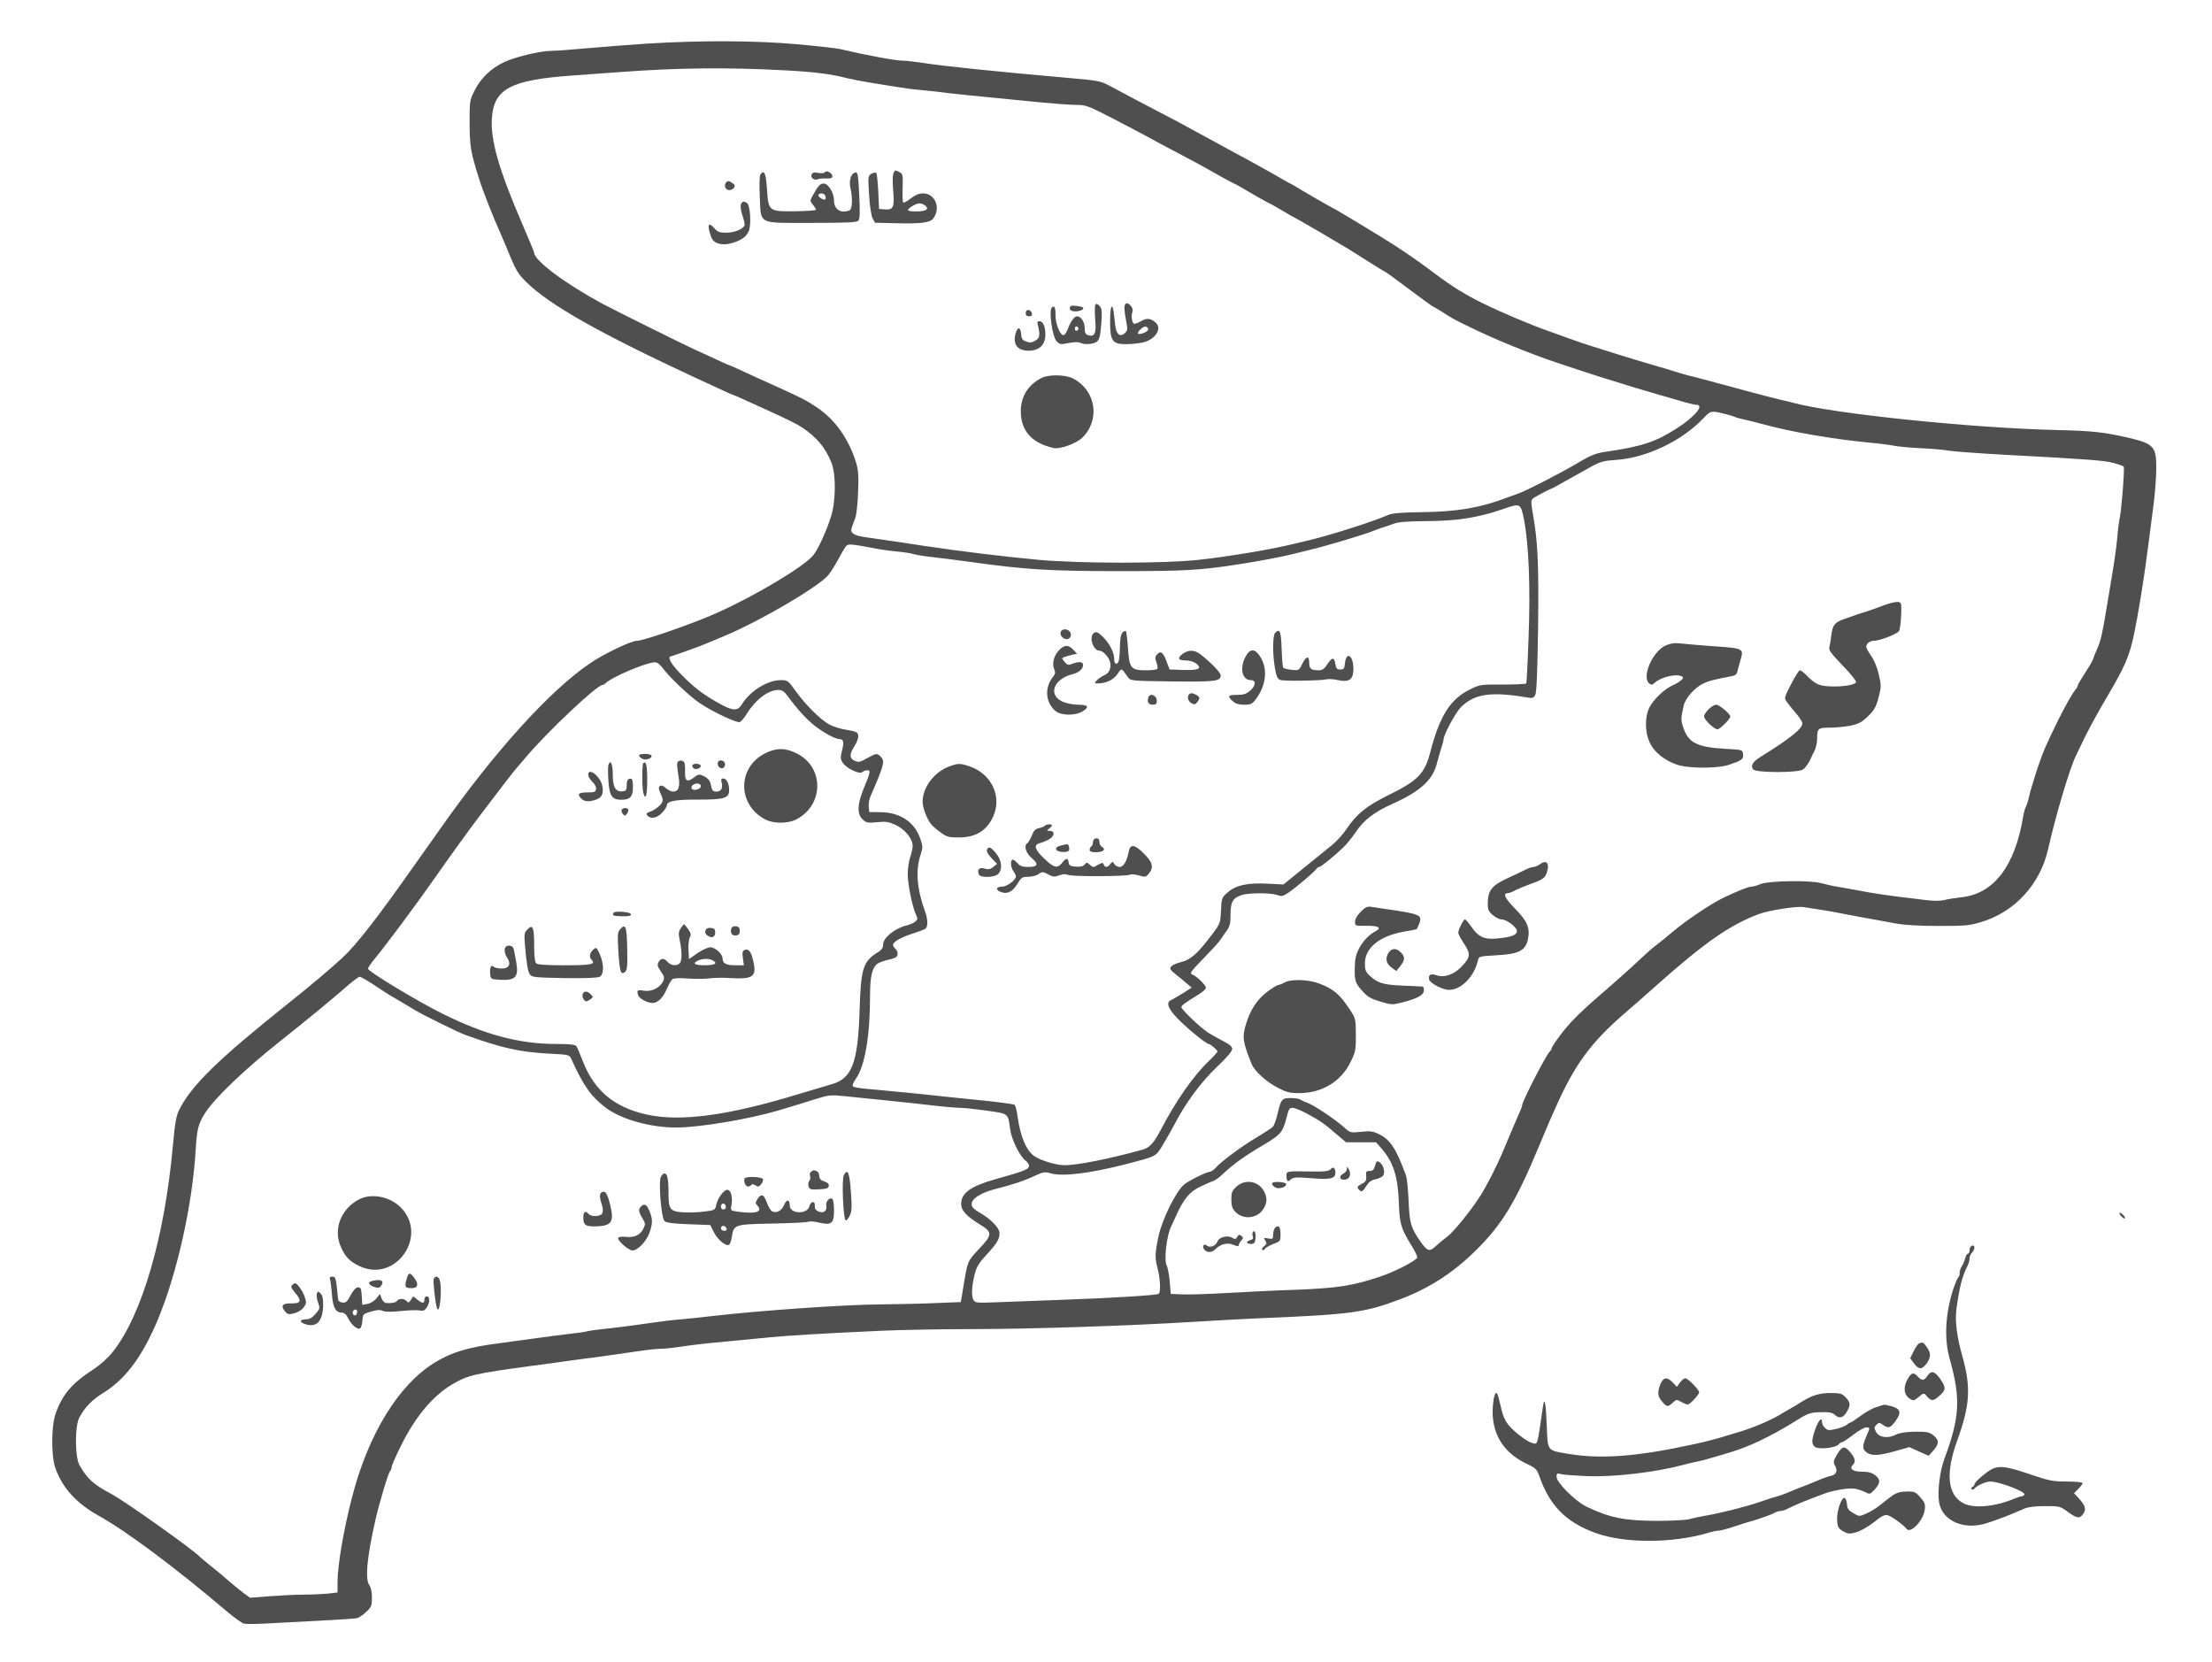 <?xml version="1.0" encoding="UTF-8"?> <svg xmlns="http://www.w3.org/2000/svg" version="1.0" width="1350pt" height="1014pt" viewBox="0 0 1350 1014" preserveAspectRatio="xMidYMid meet"><g transform="translate(0,1014) scale(0.1,-0.1)" fill="#4f4f4f" stroke="none"><path d="M3950 9874 c-118 -8 -287 -21 -375 -29 -88 -8 -180 -15 -205 -15 -70 0 -222 -36 -293 -69 -81 -38 -144 -99 -182 -176 -29 -58 -29 -64 -29 -200 1 -141 7 -175 58 -336 22 -72 88 -239 131 -334 12 -27 40 -93 61 -145 32 -77 49 -105 95 -150 139 -139 455 -317 1044 -590 39 -18 103 -48 143 -66 40 -19 75 -34 77 -34 3 0 35 -14 72 -31 38 -17 86 -39 108 -49 152 -69 205 -95 240 -118 92 -62 144 -125 180 -217 28 -71 26 -235 -3 -326 -27 -87 -76 -195 -107 -235 -51 -67 -352 -248 -590 -354 -142 -64 -447 -170 -487 -170 -36 0 -200 -78 -288 -138 -246 -167 -584 -541 -911 -1006 -19 -27 -46 -65 -60 -85 -14 -20 -53 -74 -86 -121 -239 -340 -368 -506 -454 -585 -82 -75 -184 -161 -339 -285 -421 -336 -580 -492 -656 -641 -19 -39 -26 -78 -39 -221 -50 -556 -189 -1033 -366 -1256 -32 -40 -77 -80 -121 -109 -129 -83 -189 -154 -229 -270 -26 -75 -27 -255 -2 -328 41 -121 128 -217 264 -293 171 -95 471 -319 778 -580 47 -40 96 -75 109 -79 13 -3 69 -3 125 0 374 19 545 29 564 33 12 2 38 19 57 38 33 30 36 38 36 88 0 32 -6 62 -15 74 -28 37 -17 162 36 399 24 105 78 286 90 299 5 6 9 16 9 24 0 8 25 66 56 128 86 176 195 307 314 377 98 57 135 65 480 112 63 8 162 22 220 30 58 8 159 22 225 30 66 9 163 23 215 31 52 8 112 14 134 14 21 0 80 6 130 14 50 8 170 22 266 30 96 9 218 21 270 26 96 10 309 23 680 40 113 5 358 10 545 10 359 0 970 20 1370 45 132 8 296 17 365 20 586 24 664 34 885 117 178 67 327 164 464 300 159 158 241 293 381 628 29 69 58 139 65 155 8 17 24 53 36 80 118 268 216 402 429 586 41 35 122 106 180 158 304 271 456 376 635 444 60 22 230 49 272 42 21 -3 67 -10 103 -16 36 -5 97 -16 135 -24 39 -7 108 -21 155 -29 47 -8 123 -22 170 -31 56 -10 146 -15 264 -15 162 0 186 2 261 25 203 62 357 231 405 445 46 205 132 493 169 568 4 9 30 62 56 116 27 55 87 165 135 245 103 174 133 242 159 358 29 132 67 365 95 588 9 66 22 174 31 240 8 66 15 161 15 210 0 130 -16 148 -171 184 -148 34 -216 42 -437 47 -515 12 -1362 99 -1607 166 -22 6 -56 14 -75 18 -52 12 -272 70 -480 127 -30 8 -71 19 -90 23 -19 5 -57 16 -85 25 -27 9 -72 22 -100 30 -93 27 -180 53 -265 80 -47 15 -105 33 -130 41 -25 7 -90 29 -145 49 -55 20 -111 40 -125 45 -96 33 -293 116 -404 171 -107 53 -184 101 -288 179 -102 76 -158 115 -250 175 -76 49 -367 225 -373 225 -3 0 -197 112 -225 130 -8 6 -22 13 -30 17 -8 4 -36 19 -61 34 -45 26 -95 54 -211 118 -32 17 -84 45 -115 62 -32 18 -80 44 -108 59 -27 15 -75 41 -105 57 -55 31 -146 79 -340 180 -58 31 -132 70 -165 88 -57 31 -70 33 -250 49 -454 40 -773 73 -891 92 -49 7 -106 14 -126 14 -43 0 -217 32 -383 71 -22 5 -139 18 -260 29 -257 23 -583 24 -915 4z m855 -164 c166 -9 274 -23 360 -46 28 -7 95 -20 150 -29 55 -9 128 -21 162 -26 34 -6 101 -15 150 -19 48 -4 124 -13 168 -19 44 -5 159 -17 255 -26 96 -9 238 -23 315 -31 77 -7 168 -14 203 -14 59 0 72 -5 220 -81 86 -45 171 -89 187 -98 28 -16 160 -87 320 -171 39 -21 93 -51 120 -67 28 -16 70 -39 95 -52 25 -12 52 -26 60 -31 39 -24 172 -100 176 -100 2 0 38 -20 80 -45 41 -25 77 -45 79 -45 2 0 72 -41 157 -90 190 -112 165 -97 283 -172 55 -35 104 -65 110 -67 5 -2 72 -51 148 -108 75 -56 139 -103 142 -103 2 0 23 -12 47 -27 71 -46 79 -51 183 -101 140 -69 360 -159 515 -211 224 -75 259 -86 490 -157 25 -8 92 -27 150 -44 58 -17 128 -37 156 -45 28 -8 58 -15 67 -15 52 0 -11 -75 -123 -146 -129 -82 -211 -109 -440 -142 -52 -8 -86 -22 -165 -69 -106 -63 -313 -169 -355 -183 -14 -5 -50 -18 -80 -29 -154 -59 -298 -83 -505 -86 -139 -2 -188 -6 -215 -18 -80 -36 -345 -121 -475 -152 -38 -9 -86 -20 -105 -25 -124 -31 -384 -75 -575 -96 -209 -23 -722 -23 -975 0 -218 20 -478 52 -705 86 -127 20 -269 40 -345 51 -81 11 -104 26 -91 62 5 12 14 38 21 57 7 19 15 90 17 157 4 98 2 132 -12 180 -46 147 -128 263 -242 339 -63 42 -88 55 -263 134 -63 28 -148 67 -188 86 -40 19 -75 34 -77 34 -3 0 -40 16 -82 36 -43 20 -103 48 -133 61 -86 40 -487 239 -566 281 -225 122 -414 263 -414 310 0 4 -32 82 -71 172 -145 336 -196 514 -187 650 13 178 114 232 488 259 80 6 210 15 290 21 360 27 665 30 1025 10z m5717 -2094 c31 -8 61 -17 67 -20 5 -4 29 -10 53 -15 24 -5 79 -19 123 -31 174 -47 419 -89 645 -111 58 -5 125 -14 150 -19 25 -5 99 -12 165 -15 66 -3 143 -10 170 -15 28 -5 181 -16 340 -25 526 -28 609 -35 664 -50 30 -8 58 -18 62 -22 7 -8 -14 -278 -26 -323 -3 -14 -10 -68 -14 -120 -5 -52 -19 -151 -31 -220 -11 -69 -27 -163 -35 -210 -22 -138 -35 -193 -54 -235 -10 -22 -22 -50 -25 -63 -4 -12 -27 -53 -52 -90 -24 -37 -44 -71 -44 -76 0 -5 -6 -17 -14 -25 -28 -33 -107 -182 -181 -346 -29 -62 -88 -243 -104 -316 -4 -19 -12 -42 -16 -50 -5 -8 -13 -34 -17 -59 -50 -305 -180 -475 -379 -495 -35 -4 -82 -11 -103 -17 -26 -6 -66 -6 -120 1 -45 6 -121 15 -171 21 -49 6 -126 17 -170 25 -44 8 -118 22 -165 30 -47 7 -103 20 -125 26 -61 19 -320 15 -369 -5 -21 -9 -46 -16 -56 -16 -18 0 -78 -23 -170 -67 -76 -36 -232 -141 -313 -210 -38 -32 -83 -68 -100 -81 -17 -12 -58 -48 -92 -80 -62 -59 -154 -141 -260 -232 -102 -89 -158 -144 -200 -195 -46 -56 -85 -113 -85 -122 0 -4 -6 -14 -14 -22 -27 -31 -166 -303 -166 -324 0 -5 -6 -23 -14 -40 -20 -45 -69 -160 -101 -237 -38 -92 -100 -213 -142 -279 -59 -92 -163 -220 -202 -248 -20 -15 -51 -40 -69 -57 -38 -36 -51 -31 -94 30 -57 82 -66 111 -71 244 -3 69 -10 141 -17 160 -59 161 -95 216 -163 249 -38 19 -55 21 -111 15 -65 -7 -66 -6 -105 29 -53 48 -186 136 -224 149 -18 6 -36 15 -41 19 -6 5 -31 9 -58 9 -55 0 -60 -6 -82 -101 -8 -34 -21 -68 -28 -75 -7 -7 -56 -39 -108 -70 -94 -57 -207 -141 -244 -183 -11 -11 -25 -21 -33 -21 -19 0 -133 -57 -157 -78 -53 -48 -135 -215 -157 -322 -20 -96 -21 -126 -5 -186 18 -68 21 -150 7 -159 -14 -8 -293 -26 -591 -36 -146 -6 -324 -12 -397 -15 -127 -5 -132 -4 -143 16 -13 25 -9 90 11 164 10 37 28 66 70 110 64 70 79 94 79 132 0 32 -53 86 -123 126 -35 21 -47 33 -47 51 0 34 58 70 145 92 103 26 173 49 239 80 54 25 62 26 102 15 70 -20 239 1 449 55 200 52 186 45 233 121 23 38 56 96 73 129 64 124 160 254 255 344 60 57 94 96 94 110 0 15 -14 28 -52 47 -29 15 -70 38 -93 52 -47 30 -165 142 -165 157 0 10 25 28 108 79 23 14 42 32 42 39 0 16 -58 72 -84 81 -17 6 -8 19 65 94 47 48 93 98 103 112 9 14 28 40 41 59 21 28 25 46 25 101 0 77 14 101 69 119 44 14 176 14 216 0 27 -10 35 -8 68 14 46 31 159 127 170 144 4 7 13 13 18 13 11 0 88 63 148 120 20 19 54 61 76 94 49 73 115 123 225 172 170 76 247 147 271 252 7 26 18 65 25 87 8 23 14 46 14 53 0 27 73 164 105 196 83 83 185 98 407 60 31 -5 38 -3 48 16 8 15 13 140 17 408 5 390 -2 530 -31 692 -12 66 -13 87 -3 96 11 11 93 54 127 68 8 4 35 18 60 33 25 14 59 33 75 42 17 9 59 33 95 53 56 31 77 37 155 42 185 13 402 117 532 255 43 45 45 46 125 27z m-1221 -646 c29 -146 40 -415 28 -719 -5 -151 -12 -277 -14 -281 -3 -4 -67 -7 -142 -7 -131 1 -141 0 -196 -27 -125 -60 -189 -160 -248 -386 -34 -131 -75 -173 -254 -261 -137 -68 -196 -116 -258 -209 -20 -30 -59 -73 -86 -95 -27 -22 -105 -86 -174 -141 l-124 -101 -97 5 c-122 6 -193 -9 -243 -53 -36 -31 -38 -34 -41 -111 -4 -77 -5 -80 -57 -149 -83 -111 -128 -151 -185 -165 -27 -6 -55 -19 -62 -27 -11 -14 -7 -20 26 -47 22 -17 53 -43 69 -57 l30 -25 -54 -35 c-30 -18 -62 -37 -71 -41 -34 -14 -20 -52 41 -115 59 -60 172 -153 188 -153 11 -1 53 -37 53 -46 0 -5 -24 -31 -53 -59 -91 -86 -201 -243 -291 -416 -45 -85 -70 -113 -116 -125 -204 -56 -395 -94 -472 -94 -49 0 -142 27 -182 53 -52 34 -88 119 -106 246 -4 35 -13 67 -19 70 -6 4 -88 15 -183 25 -95 9 -213 22 -263 27 -94 11 -353 36 -465 46 -36 3 -69 9 -74 14 -6 5 2 25 19 49 54 78 85 259 85 506 0 114 12 167 44 193 9 7 39 18 68 25 41 9 54 16 56 32 2 11 -4 27 -13 34 -8 7 -15 18 -15 25 0 18 53 48 125 70 33 11 66 23 73 28 16 12 15 57 -2 104 -50 138 -59 249 -29 343 16 50 16 55 -1 104 -35 101 -124 159 -241 160 l-70 1 -3 32 c-2 18 3 47 11 65 84 193 89 214 61 242 -21 21 -26 20 -83 -11 -42 -24 -52 -26 -75 -15 -33 15 -33 41 0 91 14 22 24 50 22 63 -3 20 -12 24 -68 34 -36 5 -83 20 -105 31 -54 28 -149 122 -209 206 -46 65 -49 67 -91 67 -80 0 -186 -65 -236 -146 -28 -46 -56 -44 -153 11 -88 50 -140 90 -216 167 -61 62 -88 106 -68 112 71 23 178 62 228 83 14 6 61 26 105 44 210 88 555 289 627 366 14 16 42 60 63 98 20 39 43 76 50 84 14 14 29 12 200 -20 28 -5 79 -12 115 -15 36 -3 79 -10 96 -15 16 -5 70 -14 120 -19 49 -5 154 -19 234 -30 332 -46 477 -55 900 -55 403 0 492 5 725 41 114 17 283 49 335 63 19 5 67 17 105 26 101 24 346 97 390 117 11 4 34 12 50 18 17 5 48 16 70 24 29 11 82 15 195 16 195 1 319 20 480 76 99 34 101 33 121 -66z m-5256 -907 c40 -55 162 -170 225 -213 75 -51 227 -123 245 -116 8 3 26 24 41 48 55 89 132 148 194 148 22 0 36 -9 57 -37 62 -85 118 -145 171 -186 59 -44 122 -77 147 -77 23 0 27 -19 14 -70 -11 -43 -10 -52 5 -75 22 -34 103 -72 119 -56 6 6 19 11 30 11 22 0 20 -10 -24 -117 -37 -92 -39 -151 -4 -183 22 -21 30 -22 87 -17 54 6 71 3 115 -17 57 -27 103 -84 103 -127 0 -15 -7 -46 -15 -69 -8 -23 -15 -70 -15 -104 0 -61 28 -200 51 -249 11 -24 10 -29 -7 -42 -10 -8 -32 -17 -48 -21 -71 -16 -146 -75 -146 -116 0 -19 -8 -33 -27 -45 -97 -59 -109 -98 -117 -364 -10 -314 -47 -411 -171 -445 -22 -6 -114 -34 -205 -61 -425 -130 -717 -169 -922 -124 -196 43 -319 144 -389 321 -18 47 -37 91 -42 98 -7 8 -44 12 -124 12 -223 0 -434 56 -693 185 -151 75 -438 248 -454 273 -2 4 16 32 41 62 60 71 248 324 347 465 108 154 231 325 296 410 125 165 214 280 220 285 3 3 32 37 64 75 127 150 429 435 462 435 4 0 15 6 23 14 46 40 242 122 297 125 14 1 31 -12 49 -36z m-1756 -1937 c45 -30 85 -56 89 -58 4 -2 33 -19 65 -38 33 -19 73 -44 90 -54 56 -33 261 -134 307 -151 223 -80 329 -104 510 -114 120 -6 125 -7 136 -31 74 -164 121 -231 211 -299 94 -71 272 -121 430 -121 139 0 439 50 623 104 93 28 157 47 235 72 74 23 86 24 175 15 52 -6 167 -17 255 -26 88 -9 216 -23 285 -31 69 -8 143 -14 165 -14 22 0 93 -8 158 -17 134 -19 129 -15 142 -113 8 -62 57 -162 92 -190 13 -10 23 -24 23 -32 0 -23 -22 -32 -207 -84 -149 -42 -207 -84 -207 -150 0 -41 32 -75 120 -129 71 -43 70 -61 -10 -145 -72 -76 -71 -75 -95 -223 l-17 -102 -154 -6 c-85 -4 -234 -7 -330 -8 -220 -1 -750 -38 -1040 -72 -47 -6 -128 -14 -180 -19 -52 -4 -126 -13 -165 -19 -108 -16 -232 -32 -320 -41 -44 -5 -87 -11 -95 -14 -8 -3 -55 -10 -105 -15 -49 -6 -139 -17 -200 -26 -60 -8 -159 -22 -220 -30 -197 -25 -297 -55 -400 -118 -222 -135 -409 -439 -508 -829 -50 -193 -87 -411 -87 -510 l0 -65 -61 -7 c-34 -3 -101 -6 -148 -6 -47 0 -140 -5 -206 -10 l-119 -9 -36 26 c-19 15 -51 40 -71 57 -73 63 -95 82 -144 120 -27 22 -52 43 -55 46 -27 34 -451 336 -540 384 -111 59 -146 91 -195 176 -28 50 -29 238 -1 290 36 66 76 108 151 154 133 83 235 222 327 441 120 287 214 710 233 1050 7 118 17 153 61 220 59 89 241 263 444 424 187 149 305 246 394 323 48 43 94 78 101 78 7 0 49 -24 94 -54z m5689 -782 c80 -43 104 -60 179 -125 l58 -49 91 0 92 0 31 -35 c73 -83 102 -171 108 -325 4 -137 13 -165 75 -266 21 -34 38 -68 38 -76 0 -17 -133 -86 -225 -117 -170 -57 -260 -71 -520 -81 -126 -4 -318 -14 -425 -20 -107 -6 -226 -10 -265 -8 l-70 3 -6 76 c-4 41 -12 86 -19 98 -17 33 0 183 28 238 5 10 19 40 31 67 45 101 82 145 146 175 33 16 69 32 80 35 11 3 38 23 60 44 57 55 135 111 248 177 102 61 116 77 136 155 18 68 19 70 41 70 12 0 51 -16 88 -36z"></path><path d="M5034 9089 c-4 -6 -20 -8 -40 -4 -27 5 -36 2 -41 -11 -7 -19 16 -36 37 -28 8 4 32 6 53 5 27 -1 37 2 37 13 0 20 -36 40 -46 25z"></path><path d="M5452 9080 c-4 -11 -5 -57 -1 -102 9 -102 1 -120 -49 -116 l-37 3 -5 107 c-3 58 -8 109 -12 113 -3 4 -16 1 -29 -5 -21 -12 -22 -15 -15 -128 4 -68 13 -126 21 -143 l15 -28 122 -3 c157 -4 214 3 233 28 49 64 13 154 -62 154 -24 0 -47 -10 -75 -31 -21 -17 -42 -28 -46 -25 -3 4 -5 45 -3 91 2 75 1 84 -18 94 -27 15 -31 14 -39 -9z m193 -193 c29 -22 8 -37 -51 -37 -61 0 -67 7 -26 32 33 21 52 22 77 5z"></path><path d="M4642 9078 c-7 -9 -8 -55 -5 -135 8 -177 -18 -163 317 -163 223 0 276 3 285 14 9 10 10 53 5 156 -6 121 -9 140 -23 138 -27 -5 -41 -49 -31 -93 15 -65 12 -132 -6 -139 -53 -20 -94 6 -94 61 0 47 -35 103 -63 103 -22 0 -34 -14 -68 -75 -16 -29 -16 -32 2 -54 11 -13 19 -27 19 -31 0 -4 -56 -8 -124 -9 -164 -2 -166 -1 -175 134 -6 96 -16 120 -39 93z m395 -133 c3 -9 3 -18 0 -21 -9 -9 -48 16 -42 27 9 14 35 11 42 -6z"></path><path d="M4431 9026 c-15 -18 -3 -46 19 -46 25 0 44 25 28 37 -27 21 -36 22 -47 9z"></path><path d="M4527 8903 c-11 -10 -8 -44 7 -88 8 -21 12 -44 10 -50 -9 -23 -63 -45 -111 -45 -40 0 -53 5 -71 25 -40 46 -49 24 -21 -53 14 -37 62 -52 119 -37 61 16 95 39 110 75 16 40 9 158 -11 171 -17 11 -24 11 -32 2z"></path><path d="M6685 8280 c-4 -7 -4 -47 -1 -89 8 -85 -3 -109 -44 -96 -15 5 -20 15 -20 44 0 37 -23 71 -47 71 -16 0 -39 -32 -54 -72 -7 -21 -19 -40 -26 -42 -20 -8 -51 63 -51 118 0 52 -7 65 -23 49 -19 -19 4 -181 30 -206 19 -19 25 -20 73 -10 32 6 60 7 70 2 25 -14 81 -10 102 6 16 12 21 33 27 107 6 81 4 95 -11 112 -13 13 -20 15 -25 6z m-103 -145 c0 -5 -5 -11 -11 -13 -6 -2 -11 4 -11 13 0 9 5 15 11 13 6 -2 11 -8 11 -13z"></path><path d="M6864 8276 c-3 -8 -1 -40 5 -72 6 -32 11 -63 11 -70 0 -19 -29 -44 -45 -38 -20 8 -28 32 -34 107 -9 98 -26 84 -26 -21 0 -122 13 -142 96 -142 33 0 81 5 107 11 75 19 116 85 75 121 -32 27 -54 29 -90 8 -19 -11 -38 -18 -43 -15 -12 7 -17 49 -9 71 4 12 1 26 -9 37 -18 21 -31 22 -38 3z m144 -144 c4 -12 -44 -35 -61 -29 -6 2 -1 13 12 26 23 23 42 24 49 3z"></path><path d="M6536 8273 c-17 -17 -4 -33 28 -33 30 0 56 15 45 24 -9 7 -67 14 -73 9z"></path><path d="M6260 8231 c0 -15 6 -21 21 -21 14 0 19 5 17 17 -5 26 -38 29 -38 4z"></path><path d="M6335 8153 c14 -59 11 -76 -17 -92 -20 -12 -34 -13 -55 -5 -23 8 -29 16 -31 47 -4 44 -22 45 -34 1 -18 -65 12 -104 80 -104 64 0 102 36 102 98 0 50 -14 82 -37 82 -12 0 -14 -6 -8 -27z"></path><path d="M6355 7833 c-82 -43 -125 -113 -125 -203 0 -119 68 -195 202 -224 37 -8 134 27 171 61 114 109 87 291 -55 364 -47 24 -150 25 -193 2z"></path><path d="M11490 6444 c-36 -14 -78 -29 -95 -34 -16 -5 -46 -14 -65 -21 -19 -7 -54 -19 -77 -27 -55 -19 -69 -37 -76 -97 -3 -27 -9 -60 -12 -72 -6 -19 8 -38 80 -113 48 -49 85 -96 83 -102 -9 -27 -177 -37 -231 -14 -18 7 -48 30 -66 50 -19 20 -40 36 -46 36 -6 0 -30 -38 -54 -85 -39 -74 -42 -87 -30 -102 8 -10 17 -22 21 -28 4 -5 23 -29 42 -51 20 -23 36 -49 36 -58 0 -32 -79 -95 -252 -202 -51 -31 -66 -57 -48 -79 18 -21 276 -21 304 0 18 14 39 44 51 75 3 8 13 28 21 43 7 16 14 46 14 67 0 66 5 70 78 70 36 0 93 6 126 12 50 11 69 21 107 58 38 37 49 57 64 114 17 66 17 72 1 142 -10 43 -29 89 -47 113 -16 23 -29 47 -29 54 0 19 21 37 45 37 38 0 145 42 155 60 6 11 11 54 13 97 2 77 2 78 -23 80 -14 1 -54 -9 -90 -23z"></path><path d="M10165 6201 c-80 -36 -147 -192 -100 -231 13 -10 19 -10 33 3 42 38 137 59 170 38 14 -8 -16 -34 -68 -57 -43 -20 -110 -84 -132 -128 -31 -59 -30 -155 2 -220 27 -56 90 -107 165 -132 69 -24 251 -24 319 0 78 27 88 34 84 64 -3 27 -3 27 -108 33 -177 10 -227 37 -259 136 -13 39 -12 55 5 128 10 44 65 107 115 132 38 19 67 26 186 49 15 3 25 14 28 32 3 15 11 43 17 63 21 73 22 73 -167 86 -94 7 -188 15 -210 18 -27 3 -54 -2 -80 -14z"></path><path d="M10427 5812 c-15 -15 -27 -35 -27 -43 0 -20 61 -79 82 -79 15 0 78 63 78 78 0 16 -67 72 -86 72 -11 0 -32 -13 -47 -28z"></path><path d="M9396 4865 c-11 -8 -28 -15 -37 -15 -10 0 -30 -7 -46 -15 -15 -8 -66 -32 -113 -54 -96 -44 -120 -75 -120 -155 0 -37 5 -48 31 -70 17 -14 40 -26 52 -26 34 0 98 -50 95 -74 -3 -23 -41 -36 -129 -43 -72 -6 -107 11 -149 72 -17 25 -35 45 -39 45 -10 0 -41 -62 -41 -82 0 -7 16 -37 35 -66 42 -62 40 -84 -16 -141 -46 -48 -105 -68 -152 -52 -34 13 -51 3 -45 -25 4 -23 82 -64 121 -64 75 0 155 81 177 180 5 24 8 25 110 31 139 7 180 28 195 97 14 69 -2 109 -76 185 -64 65 -80 97 -47 97 7 0 27 7 43 16 17 9 55 25 85 36 87 31 99 39 111 75 18 57 -3 80 -45 48z"></path><path d="M8305 4577 c-22 -22 -35 -45 -35 -61 0 -25 1 -26 66 -25 77 1 100 -12 58 -34 -65 -34 -121 -118 -124 -187 -6 -108 -2 -125 41 -173 34 -39 52 -50 112 -68 70 -21 74 -21 137 -5 91 23 130 45 130 73 0 13 -3 23 -7 23 -5 1 -59 3 -122 6 -120 5 -153 15 -203 62 -23 21 -28 34 -28 73 0 95 89 168 237 194 43 8 79 14 79 15 1 0 7 13 14 30 23 56 10 62 -180 90 -41 6 -90 13 -107 16 -28 5 -38 1 -68 -29z"></path><path d="M8474 4326 c-21 -34 -15 -65 19 -90 l29 -21 24 30 c30 37 30 58 2 85 -29 27 -54 25 -74 -4z"></path><path d="M7840 4145 c-14 -8 -31 -14 -38 -15 -8 0 -39 -20 -71 -44 -60 -46 -100 -108 -126 -193 -25 -81 -21 -110 34 -246 17 -42 90 -109 159 -144 53 -28 73 -33 131 -33 137 0 253 69 311 185 33 66 35 75 35 170 -1 98 -1 101 -37 155 -63 95 -100 126 -188 159 -65 25 -172 28 -210 6z"></path><path d="M6474 6285 c-8 -19 13 -45 36 -45 23 0 34 28 19 46 -15 19 -48 18 -55 -1z"></path><path d="M6678 6279 c-35 -19 -8 -109 31 -109 21 0 56 -36 65 -67 11 -35 -3 -70 -34 -83 -16 -7 -36 -20 -46 -31 -16 -18 -16 -19 6 -19 49 0 96 22 120 57 26 38 22 40 66 -22 14 -19 28 -20 269 -23 263 -3 295 1 295 37 0 17 -57 76 -124 129 -36 28 -75 28 -110 1 -33 -26 -25 -39 23 -39 23 0 48 -8 62 -19 38 -31 14 -42 -81 -39 l-82 3 -20 53 c-20 54 -36 64 -59 36 -10 -12 -10 -22 -1 -46 6 -17 9 -35 6 -39 -3 -5 -34 -9 -68 -9 -95 0 -104 11 -112 138 -4 56 -10 102 -13 102 -26 -1 -34 -23 -36 -98 -1 -43 -5 -84 -9 -91 -13 -21 -26 -11 -26 19 0 40 -30 97 -72 137 -26 25 -37 30 -50 22z"></path><path d="M7782 6278 c-15 -15 -16 -130 -1 -215 9 -51 16 -66 33 -72 22 -8 244 -5 283 4 12 3 43 1 69 -5 68 -15 94 4 94 68 0 84 -44 112 -52 32 -3 -30 -7 -35 -28 -35 -21 0 -26 6 -30 33 -7 44 -20 43 -49 -1 -18 -28 -31 -37 -52 -37 -47 0 -59 9 -59 47 0 45 -19 40 -44 -11 -18 -37 -20 -38 -63 -33 -24 2 -47 8 -51 12 -4 3 -8 56 -10 116 -4 109 -11 126 -40 97z"></path><path d="M6472 6181 c-36 -31 -53 -83 -40 -119 10 -25 9 -34 -3 -49 -55 -65 -50 -157 11 -210 34 -30 121 -32 168 -3 43 27 33 40 -31 40 -29 0 -70 9 -93 19 -90 41 -53 139 61 167 38 9 65 32 65 56 0 21 -24 24 -67 7 -24 -9 -30 -7 -46 13 -18 22 -18 23 0 29 10 4 31 10 47 14 l29 6 -23 25 c-28 29 -50 30 -78 5z"></path><path d="M7600 6130 c-35 -69 -19 -140 34 -140 32 0 31 -32 -2 -62 -26 -23 -42 -28 -82 -28 -56 0 -61 -7 -27 -38 17 -16 36 -22 70 -22 40 0 49 4 71 33 62 82 74 180 31 254 -35 58 -66 59 -95 3z"></path><path d="M7257 5903 c-14 -14 -6 -43 15 -54 18 -10 24 -8 35 7 18 24 17 31 -6 44 -23 12 -35 13 -44 3z"></path><path d="M7008 5883 c-8 -29 2 -43 28 -43 19 0 24 5 24 24 0 35 -44 50 -52 19z"></path><path d="M5785 5460 c-86 -34 -156 -129 -154 -213 0 -34 24 -99 49 -133 8 -11 35 -35 59 -52 39 -29 51 -32 113 -32 102 0 170 41 209 127 56 123 -9 261 -144 307 -59 20 -70 20 -132 -4z"></path><path d="M6376 5101 c-3 -4 -19 -11 -35 -14 -22 -5 -32 -15 -44 -46 -9 -21 -21 -42 -27 -46 -23 -14 -10 -60 27 -91 44 -37 38 -54 -23 -54 -34 0 -49 5 -66 25 -11 13 -25 22 -30 19 -13 -8 -9 -48 7 -70 8 -10 15 -25 15 -32 0 -21 -53 -61 -82 -62 -37 0 -45 -17 -14 -31 40 -18 74 -3 104 46 25 41 30 45 67 45 22 0 51 7 64 17 22 15 26 15 58 -2 29 -16 39 -17 68 -6 23 8 40 9 52 3 21 -12 363 -10 380 1 7 4 31 2 54 -5 39 -11 43 -10 60 11 32 39 24 69 -30 123 -56 56 -83 60 -92 13 -11 -59 -32 -95 -56 -95 -12 0 -27 8 -32 18 -10 16 -12 16 -25 0 -16 -22 -32 -23 -40 -3 -4 13 -9 12 -35 -2 -28 -17 -31 -17 -49 0 -17 16 -20 16 -32 2 -9 -11 -26 -15 -54 -13 -34 2 -42 7 -44 26 -4 29 -16 28 -40 -3 -29 -36 -50 -31 -109 26 -60 57 -67 85 -25 95 15 4 39 14 55 23 33 19 37 51 5 51 -21 1 -22 2 -5 14 9 7 17 16 17 20 0 9 -38 7 -44 -3z"></path><path d="M6683 5023 c-7 -3 -13 -13 -13 -23 0 -10 -4 -22 -10 -25 -5 -3 -10 -13 -10 -21 0 -10 12 -14 39 -14 43 0 63 17 37 32 -9 5 -16 18 -16 28 0 21 -9 29 -27 23z"></path><path d="M6475 4981 c-42 -9 -39 -35 4 -39 18 -2 38 1 43 6 9 9 1 43 -11 41 -3 -1 -19 -4 -36 -8z"></path><path d="M6023 4954 c-3 -9 7 -28 28 -50 l34 -35 -23 -19 c-17 -14 -29 -17 -53 -10 -32 10 -47 -5 -35 -35 8 -23 98 -20 119 3 27 30 21 82 -14 125 -33 40 -46 45 -56 21z"></path><path d="M4669 5543 c-171 -87 -169 -315 3 -404 49 -25 136 -25 186 0 174 89 173 326 -2 407 -68 32 -119 31 -187 -3z"></path><path d="M3900 5530 c0 -5 9 -14 20 -20 22 -12 65 4 55 21 -8 12 -75 12 -75 -1z"></path><path d="M4134 5486 c-3 -8 0 -41 6 -75 12 -70 3 -101 -32 -101 -12 0 -32 10 -45 22 -30 28 -53 12 -36 -24 23 -48 23 -59 -2 -84 -14 -14 -39 -30 -55 -36 -25 -8 -28 -13 -19 -24 20 -24 59 -16 90 17 16 17 29 38 29 45 0 26 53 36 195 35 160 0 185 9 185 60 0 38 -16 69 -36 69 -12 0 -15 -6 -10 -24 9 -35 -3 -56 -30 -56 -25 0 -28 4 -38 51 -4 17 -18 32 -38 42 -31 15 -34 15 -64 -8 -40 -31 -56 -20 -53 37 1 24 -1 50 -5 56 -10 16 -35 15 -42 -2z m142 -137 c3 -6 0 -15 -7 -20 -22 -13 -49 -11 -49 5 0 23 43 35 56 15z"></path><path d="M4380 5480 c0 -24 29 -38 40 -20 12 19 1 40 -21 40 -12 0 -19 -7 -19 -20z"></path><path d="M3714 5475 c-4 -9 -4 -53 -1 -97 6 -94 22 -118 77 -118 62 0 77 22 72 103 -2 21 -6 28 -19 25 -13 -2 -18 -13 -18 -38 0 -29 -4 -36 -23 -38 -44 -6 -62 23 -62 99 0 65 -13 98 -26 64z"></path><path d="M3926 5483 c-8 -8 -8 -150 0 -180 14 -51 24 -17 24 76 0 91 -7 121 -24 104z"></path><path d="M4227 5473 c-4 -3 -2 -12 4 -19 13 -16 54 0 44 17 -7 10 -38 12 -48 2z"></path><path d="M3590 5412 c0 -10 11 -29 25 -42 15 -14 25 -33 23 -45 -3 -17 -10 -20 -50 -20 -56 0 -67 -9 -43 -35 20 -22 47 -25 93 -9 36 12 47 37 38 84 -11 57 -86 116 -86 67z"></path><path d="M3795 5200 c-4 -6 -1 -18 6 -26 12 -14 14 -14 26 2 7 9 10 21 7 25 -7 12 -31 11 -39 -1z"></path><path d="M3745 4571 c-10 -18 -4 -20 48 -22 44 -2 67 5 55 16 -12 12 -96 17 -103 6z"></path><path d="M4154 4475 c-13 -20 -14 -32 -5 -75 14 -67 14 -123 -1 -138 -18 -18 -53 -14 -73 8 -23 26 -41 25 -56 -1 -9 -17 -6 -27 14 -56 21 -30 24 -39 14 -60 -18 -40 -71 -66 -117 -58 -41 7 -46 2 -34 -30 8 -20 56 -45 87 -45 32 0 65 33 88 89 11 25 26 51 33 56 8 7 45 8 96 4 45 -3 103 -2 128 1 26 4 83 5 128 2 138 -8 162 8 143 96 -13 63 -29 85 -53 76 -15 -6 -17 -14 -12 -51 l6 -43 -53 0 c-56 0 -77 12 -77 42 0 27 -45 68 -75 68 -14 0 -49 -16 -78 -36 l-52 -36 -3 56 c-2 30 2 65 8 76 9 17 7 26 -10 50 -12 17 -23 30 -25 30 -3 0 -12 -11 -21 -25z m197 -196 c32 -17 11 -29 -52 -29 -61 0 -77 13 -36 30 30 12 65 12 88 -1z"></path><path d="M3220 4470 c-20 -20 -22 -28 -16 -99 11 -121 17 -159 31 -178 12 -16 34 -18 209 -21 128 -2 202 1 216 8 27 14 27 79 0 139 -20 43 -21 43 -40 26 -22 -20 -26 -45 -9 -62 27 -27 -4 -33 -165 -33 -113 0 -166 4 -174 12 -8 8 -12 47 -12 108 0 113 -8 132 -40 100z"></path><path d="M3785 4470 c-16 -18 -17 -32 -11 -137 8 -124 15 -145 41 -123 13 11 15 35 13 143 -3 136 -10 154 -43 117z"></path><path d="M4464 4476 c-10 -26 4 -48 28 -44 17 2 23 10 23 28 0 18 -6 26 -23 28 -13 2 -25 -3 -28 -12z"></path><path d="M4306 4463 c-5 -11 -1 -22 11 -31 26 -19 48 -11 48 18 0 20 -6 26 -26 28 -18 2 -29 -3 -33 -15z"></path><path d="M3087 4363 c-12 -11 -8 -43 9 -68 25 -38 10 -65 -35 -65 -20 0 -42 5 -49 12 -15 15 -25 -9 -20 -49 3 -26 6 -28 52 -31 103 -7 123 14 106 111 -6 34 -13 70 -16 80 -5 17 -34 23 -47 10z"></path><path d="M3556 4074 c-6 -16 9 -44 23 -44 4 0 15 6 25 13 17 13 17 14 1 30 -21 21 -41 22 -49 1z"></path><path d="M4951 2991 c-8 -5 -11 -16 -7 -26 3 -10 1 -23 -5 -31 -6 -7 -8 -22 -4 -34 6 -17 13 -20 63 -17 45 2 57 6 60 20 3 12 -6 21 -27 28 -23 8 -31 17 -31 34 0 13 -7 26 -16 29 -19 7 -16 8 -33 -3z"></path><path d="M5150 2969 c-14 -25 -4 -265 11 -275 5 -3 16 10 25 28 13 27 14 52 7 147 -8 117 -20 144 -43 100z"></path><path d="M4033 2958 c-15 -35 3 -248 22 -268 12 -11 47 -16 148 -20 l132 -5 22 -44 c23 -46 74 -88 93 -76 5 3 13 24 16 46 13 78 13 78 244 83 113 2 213 7 222 11 10 4 40 2 67 -5 76 -18 91 -6 91 75 0 35 -5 67 -10 70 -18 11 -42 -17 -37 -42 6 -32 -17 -49 -48 -35 -17 8 -24 18 -22 34 3 32 -25 30 -33 -2 -12 -52 -120 -48 -120 4 0 39 -19 41 -35 3 -15 -36 -47 -52 -73 -38 -9 5 -22 28 -31 51 -19 53 -34 59 -57 25 -15 -23 -15 -27 0 -43 32 -37 -13 -50 -118 -36 -47 7 -48 7 -42 39 9 48 -3 95 -25 95 -22 0 -60 -52 -68 -94 -7 -30 -9 -31 -76 -39 -39 -5 -96 -7 -129 -4 -76 5 -86 18 -86 116 0 87 -7 121 -25 121 -6 0 -16 -10 -22 -22z m397 -184 c0 -8 -7 -14 -15 -14 -15 0 -21 21 -9 33 10 9 24 -2 24 -19z m4 -129 c4 -10 -1 -15 -14 -15 -11 0 -20 7 -20 15 0 8 6 15 14 15 8 0 16 -7 20 -15z"></path><path d="M4545 2950 c-9 -15 4 -50 20 -50 8 0 17 4 20 10 4 6 13 5 26 -3 17 -10 22 -9 35 8 8 10 13 24 11 30 -5 14 -103 19 -112 5z"></path><path d="M3663 2854 c-3 -9 -1 -31 5 -48 16 -45 15 -73 -4 -80 -27 -11 -61 -7 -74 9 -17 20 -30 10 -30 -23 0 -48 13 -57 81 -55 95 4 109 28 81 139 -12 48 -23 70 -35 72 -9 2 -20 -4 -24 -14z"></path><path d="M2190 2821 c-111 -59 -158 -184 -109 -291 27 -60 54 -88 114 -116 221 -104 423 188 249 360 -67 66 -178 87 -254 47z"></path><path d="M3912 2778 c-17 -17 -15 -32 9 -72 19 -33 19 -36 4 -66 -19 -37 -57 -53 -107 -47 -22 3 -41 0 -45 -6 -8 -14 62 -77 87 -77 32 0 84 54 103 106 21 60 21 83 1 134 -17 41 -31 49 -52 28z"></path><path d="M2481 2333 c-13 -45 -8 -53 30 -53 39 0 46 22 19 60 -28 39 -37 38 -49 -7z"></path><path d="M2014 2335 c3 -9 9 -52 12 -96 7 -83 23 -109 66 -109 10 0 24 -15 34 -36 19 -40 60 -72 74 -58 5 5 10 27 12 48 3 37 5 40 52 53 36 11 56 12 72 4 15 -6 52 -7 109 -1 48 5 100 7 115 4 21 -5 31 -1 44 17 20 30 21 69 1 69 -8 0 -15 -9 -15 -20 0 -25 -11 -25 -43 0 l-25 20 -14 -21 c-13 -20 -15 -20 -30 -5 -16 15 -46 13 -58 -5 -5 -7 -33 -12 -63 -10 -10 0 -22 13 -28 28 l-10 27 -22 -27 c-12 -15 -36 -30 -54 -33 l-32 -6 -3 53 c-3 46 -6 54 -23 54 -13 0 -27 -16 -45 -48 -21 -40 -29 -47 -50 -45 -17 2 -26 10 -27 23 -12 128 -14 135 -35 135 -14 0 -18 -5 -14 -15z m166 -199 c0 -8 -4 -17 -9 -21 -12 -7 -24 12 -16 25 9 15 25 12 25 -4z"></path><path d="M2647 2336 c-5 -13 9 -144 19 -176 17 -52 34 108 18 168 -7 25 -29 30 -37 8z"></path><path d="M2267 2323 c-25 -7 -16 -25 18 -36 23 -8 31 -6 41 8 23 31 -3 43 -59 28z"></path><path d="M1782 2298 c-8 -8 -4 -19 19 -46 42 -48 36 -67 -23 -65 -54 1 -67 -14 -39 -48 15 -19 22 -21 56 -13 22 6 46 20 58 36 17 23 18 30 7 64 -12 36 -46 84 -60 84 -3 0 -11 -5 -18 -12z"></path><path d="M1934 2247 c-3 -9 -1 -31 5 -48 15 -43 15 -43 -15 -78 -18 -21 -35 -31 -54 -31 -41 0 -46 -16 -9 -29 69 -24 108 15 111 109 1 45 -3 65 -15 77 -15 15 -17 15 -23 0z"></path><path d="M8392 3027 c-7 -25 -14 -32 -33 -32 -21 0 -24 -4 -21 -32 2 -27 -3 -35 -29 -48 -25 -13 -28 -19 -18 -31 17 -21 25 -18 48 20 15 24 31 36 55 40 19 4 39 13 46 21 16 19 4 68 -20 83 -17 11 -20 8 -28 -21z"></path><path d="M8120 3005 c-10 -12 -37 -15 -139 -13 -114 2 -126 1 -129 -15 -2 -10 -1 -25 2 -34 6 -14 8 -14 24 0 15 14 33 15 122 8 120 -10 150 -3 150 33 0 31 -14 40 -30 21z"></path><path d="M8220 3008 c0 -10 -9 -22 -20 -28 -31 -16 -26 -42 8 -38 30 3 41 34 23 65 -10 17 -10 17 -11 1z"></path><path d="M7548 2901 c-29 -26 -33 -36 -33 -79 0 -39 5 -56 24 -76 48 -51 135 -42 172 18 23 38 24 67 4 106 -33 63 -114 78 -167 31z"></path><path d="M7765 2922 c-9 -9 17 -32 35 -32 28 0 50 11 50 25 0 12 -73 18 -85 7z"></path><path d="M7782 2648 c-7 -7 -12 -25 -12 -41 0 -27 -2 -29 -30 -24 -28 6 -29 5 -18 -13 11 -16 9 -22 -7 -34 -11 -8 -16 -18 -12 -22 4 -5 12 -2 17 6 4 7 28 21 52 30 42 15 43 17 43 59 0 46 -12 60 -33 39z"></path><path d="M7646 2622 c-3 -6 -3 -18 0 -27 5 -11 0 -18 -15 -22 -28 -7 -27 -23 3 -23 19 0 25 6 28 30 5 32 -5 59 -16 42z"></path><path d="M7551 2593 c-8 -15 -13 -16 -30 -6 -29 18 -81 5 -91 -23 -11 -27 -46 -40 -65 -24 -18 15 -31 -6 -15 -25 17 -20 46 -19 68 3 32 32 74 42 110 26 22 -9 32 -10 32 -2 0 6 7 19 15 28 14 15 14 19 1 29 -11 10 -16 8 -25 -6z"></path><path d="M12945 2720 c10 -11 20 -18 23 -15 7 6 -18 35 -31 35 -5 0 -2 -9 8 -20z"></path><path d="M12027 2533 c-4 -3 -7 -15 -7 -25 0 -10 -4 -18 -10 -18 -5 0 -13 -12 -16 -27 -4 -16 -13 -37 -20 -48 -8 -11 -14 -29 -14 -42 0 -12 -4 -24 -9 -27 -4 -3 -17 -34 -29 -68 -50 -156 -58 -305 -22 -433 67 -239 61 -352 -33 -606 -28 -75 -43 -196 -33 -264 18 -115 152 -174 291 -129 88 29 132 46 228 88 26 11 66 16 128 16 89 0 93 -1 139 -35 56 -41 74 -43 95 -11 19 28 11 51 -32 98 l-25 27 26 26 c14 14 26 30 26 35 0 6 -41 10 -95 10 -87 0 -108 4 -228 45 -160 54 -198 56 -256 15 -50 -37 -81 -67 -81 -79 0 -5 -6 -11 -12 -14 -7 -2 -9 -8 -5 -13 4 -5 11 -4 15 1 14 19 70 45 99 45 55 0 219 -63 208 -80 -3 -6 -11 -10 -17 -10 -5 0 -24 -6 -41 -13 -125 -53 -258 -64 -321 -26 -91 54 -102 183 -31 379 79 219 85 325 30 520 -32 112 -44 211 -35 281 18 133 35 200 66 261 8 14 14 36 14 48 0 12 7 28 15 36 8 9 15 22 15 30 0 15 -12 19 -23 7z"></path><path d="M11713 1943 c-7 -2 -22 -24 -34 -48 l-21 -43 23 -31 c29 -39 49 -39 77 -1 27 37 28 64 1 101 -21 29 -24 31 -46 22z"></path><path d="M11764 1746 c-20 -31 -35 -33 -59 -6 -23 26 -37 25 -55 -2 -36 -55 -34 -107 5 -132 22 -15 26 -14 55 10 26 23 33 24 43 12 33 -39 44 -40 81 -7 43 37 44 51 8 104 -34 49 -55 54 -78 21z"></path><path d="M10134 1695 c-20 -49 -18 -76 10 -107 28 -34 35 -34 65 -7 22 21 25 21 51 5 16 -9 33 -16 40 -16 14 0 70 60 70 75 -1 16 -69 85 -84 85 -8 0 -23 -12 -33 -26 l-19 -26 -25 26 c-34 36 -57 33 -75 -9z"></path><path d="M9116 1603 c-29 -180 41 -319 200 -394 57 -27 64 -34 79 -77 62 -178 162 -280 340 -345 177 -65 469 -65 687 -1 26 8 55 14 65 14 16 0 61 13 148 42 17 5 44 14 60 18 48 14 119 39 137 50 10 6 25 10 34 10 9 0 28 6 42 13 49 25 93 43 220 91 59 23 158 39 194 32 18 -3 46 -13 62 -21 27 -14 29 -14 57 16 36 39 37 62 3 88 -20 15 -41 21 -81 21 -56 0 -79 18 -54 43 18 18 13 41 -18 77 -34 41 -50 37 -83 -22 -19 -33 -20 -41 -8 -62 17 -32 7 -54 -27 -62 -15 -3 -41 -12 -58 -19 -16 -7 -55 -23 -85 -35 -56 -21 -72 -28 -125 -50 -16 -7 -43 -16 -60 -21 -16 -4 -61 -18 -100 -32 -94 -32 -244 -70 -345 -87 -30 -5 -71 -14 -90 -20 -19 -5 -107 -10 -195 -10 -199 0 -292 19 -433 87 -68 33 -182 147 -182 181 0 22 3 24 28 17 15 -4 86 -9 157 -12 165 -7 423 24 590 69 22 6 58 15 80 19 22 4 72 17 110 29 39 11 84 25 100 30 109 32 247 98 388 186 83 52 93 55 157 57 53 2 72 -2 88 -16 27 -25 52 -19 73 18 24 41 23 56 -6 88 -23 24 -33 27 -94 27 -69 0 -116 -15 -186 -60 -16 -11 -39 -24 -50 -30 -11 -6 -33 -19 -50 -29 -66 -43 -191 -96 -280 -121 -16 -5 -43 -13 -60 -18 -48 -16 -134 -39 -210 -55 -349 -76 -568 -92 -770 -57 -124 21 -119 14 -125 172 -5 135 -14 181 -23 117 -36 -247 -31 -233 -65 -224 -26 6 -88 50 -127 90 -34 33 -51 67 -64 125 -19 81 -22 90 -30 90 -5 0 -11 -17 -15 -37z"></path><path d="M11451 1554 c-24 -7 -67 -32 -97 -54 -29 -22 -56 -40 -60 -40 -4 0 -15 -6 -23 -14 -9 -7 -38 -19 -65 -25 -42 -10 -51 -10 -67 5 -11 9 -19 26 -19 36 0 35 -21 13 -41 -42 -25 -70 -24 -97 2 -111 27 -14 123 -3 140 17 6 8 16 14 21 14 5 0 36 20 68 45 32 25 68 45 79 45 26 0 25 2 1 -55 -26 -61 -25 -79 6 -100 31 -20 75 -17 183 14 l74 21 59 -27 59 -26 30 34 c35 40 34 64 -4 93 -24 18 -42 21 -111 20 -55 -1 -93 -7 -115 -18 -48 -25 -102 -18 -121 16 -13 25 -13 29 2 44 15 15 18 15 39 0 35 -24 46 -20 79 25 36 50 29 73 -28 89 -20 5 -39 9 -42 9 -3 -1 -25 -7 -49 -15z"></path><path d="M11553 1017 c-17 -12 -51 -38 -75 -58 -23 -19 -63 -44 -87 -54 -43 -19 -44 -19 -80 2 -29 17 -37 27 -39 57 -2 20 -9 36 -15 36 -21 0 -48 -84 -45 -136 3 -42 7 -50 36 -67 30 -17 38 -18 80 -7 27 8 73 34 109 62 49 39 67 48 85 42 24 -7 96 -59 114 -83 24 -31 102 50 111 117 4 33 1 44 -27 75 -29 34 -36 37 -84 36 -36 0 -60 -7 -83 -22z"></path></g></svg> 